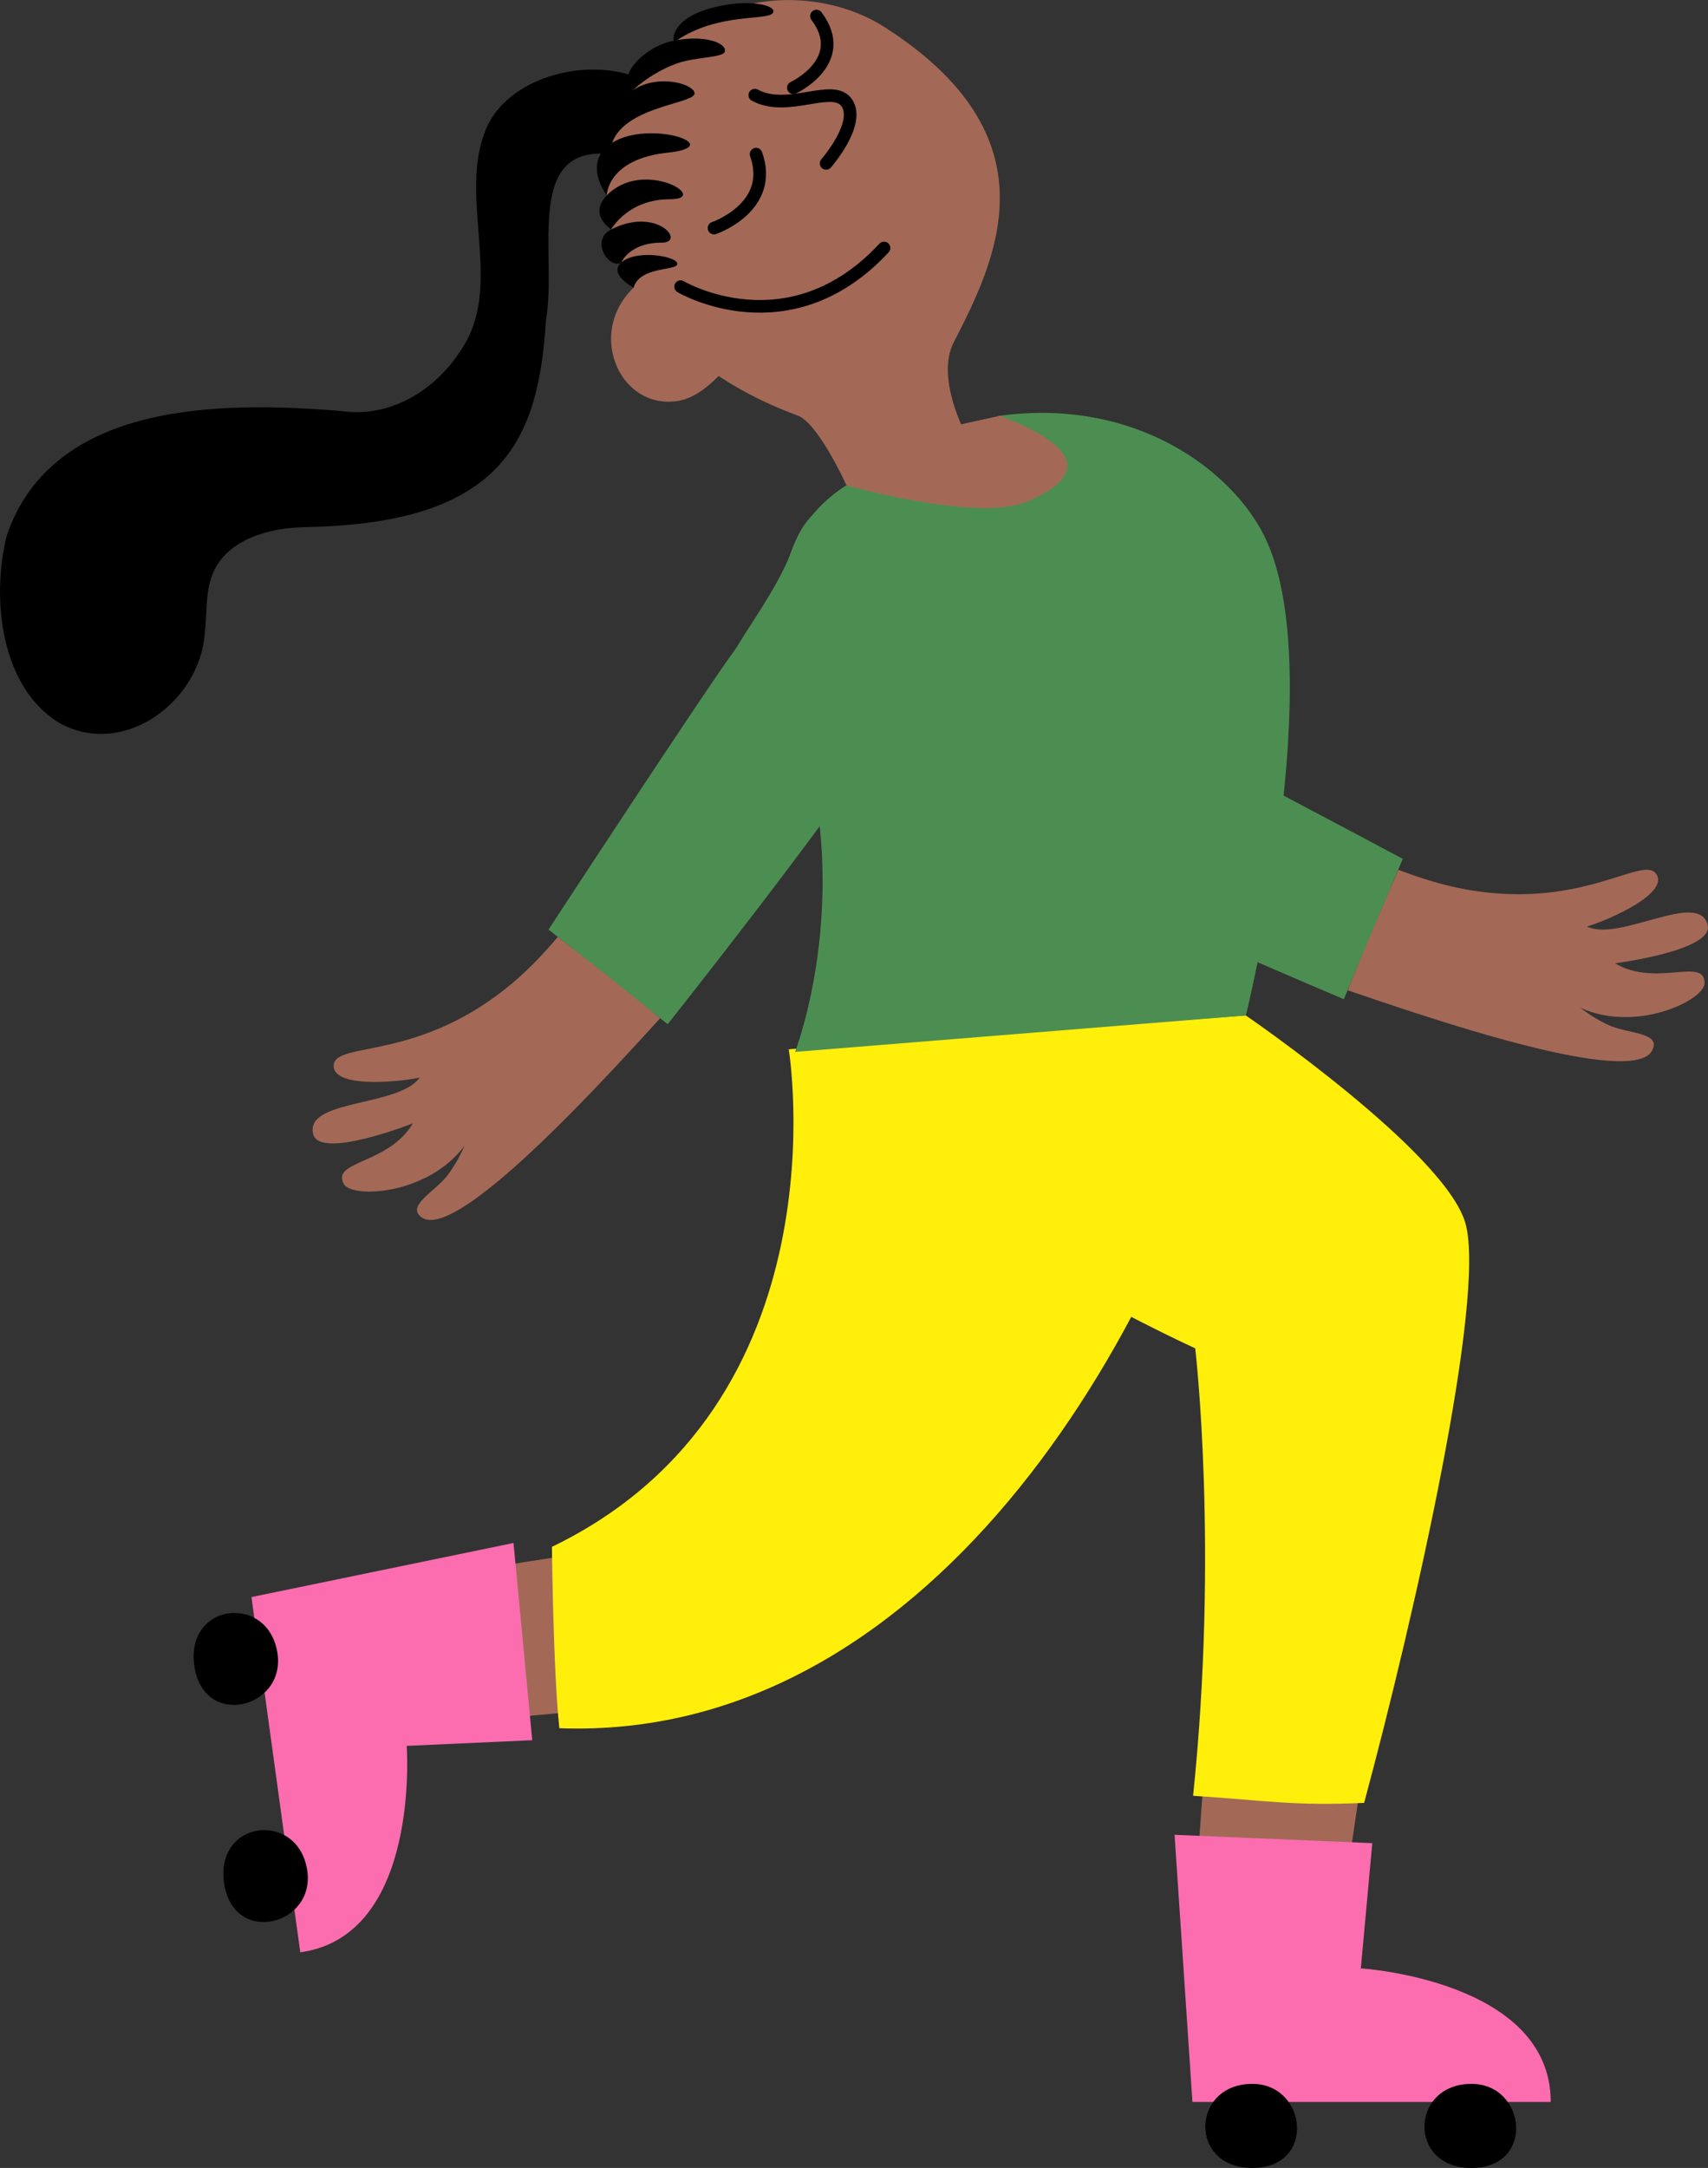 <?xml version="1.0" encoding="UTF-8"?>
<svg id="Layer_2" data-name="Layer 2" xmlns="http://www.w3.org/2000/svg" width="159.55" height="202.37" viewBox="0 0 159.55 202.37">
  <rect x="0" y="0" width="159.55" height="202.37" fill="#333333" stroke="none"/>
  <defs>
    <style>
      .cls-1 {
        fill: #fb6daf;
      }

      .cls-2 {
        fill: #ffef0a;
      }

      .cls-3 {
        fill: #a36956;
      }

      .cls-4 {
        fill: #4c8e52;
      }

      .cls-5 {
        fill: none;
        stroke: #000;
        stroke-linecap: round;
        stroke-linejoin: round;
        stroke-width: 1.18px;
      }
    </style>
  </defs>
  <g id="Proposition_1_1_4_" data-name="Proposition 1 (1/4)">
    <g>
      <path d="M59.42,7.19c-4.86-1.86-12.07,.09-14.04,4.9-2.47,6.05,1.22,13.43-1.59,19.33-2.25,4.43-6.87,7.72-11.99,6.94-11.11-.9-26.85-.92-31.16,11.6-1.49,5.89-.58,14.32,5.02,17.59,5.98,3.19,13.02-2.09,13.47-8.45,.23-1.93,.02-3.98,.83-5.75,1.4-3.05,5.23-4.09,8.58-4.15,18.58-.32,21.77-8.25,22.46-19.32,1.1-6.22-2.26-16.79,6.55-15.42l1.88-7.27Z"/>
      <path class="cls-4" d="M103.06,65.57c4.17,1.9,27.98,14.6,27.98,14.6l-5.51,13.1s-22.62-9.53-29.33-13.34c-16.18-8-11.71-28.38-2.21-19.96,2.55,2.26,6.74,4.23,9.07,5.59"/>
      <path class="cls-3" d="M130.62,81.19c1.93,.73,3.78,1.31,5.49,1.67,11.49,2.42,17.44-3.24,18.64-1.23,1.05,1.75-4.08,4.1-6.5,4.86,3.06,1.47,10.44-3.44,11.27-.15,.6,2.4-8.66,3.58-8.66,3.58,3.84,2.28,8.4-.64,8.37,1.86-.02,1.6-6.43,4.67-11.6,2.29,0,0,1.41,1.13,2.9,1.73,1.75,.7,4.68,.61,3.8,2.27-1.64,3.08-16.95-1.84-22.59-3.67-1.8-.59-3.77-1.25-5.84-1.96,1.5-3.78,3.12-7.51,4.73-11.25"/>
      <polygon class="cls-3" points="55.39 144.82 43.64 146.65 45.55 160.53 55.99 159.56 55.39 144.82"/>
      <path class="cls-1" d="M47.97,144.03l1.75,18.41-11.73,.53s1.33,17.73-9.94,19.27l-4.56-33.16,24.48-5.05Z"/>
      <path d="M25.93,154.4c.7,5.09-6.96,7.01-7.78,1.07-.82-5.94,7-6.72,7.78-1.07"/>
      <path d="M28.71,174.67c.7,5.09-6.96,7.01-7.78,1.07-.82-5.94,7-6.72,7.78-1.07"/>
      <path class="cls-2" d="M73.68,97.96s5.47,33.1-22.12,46.43c0,0,.11,11.49,.69,16.93,33.85,1.27,56.58-35.55,64.14-66.52l-42.71,3.16Z"/>
      <polygon class="cls-3" points="112.59 163.86 111.72 175.91 125.72 175.91 127.28 165.28 112.59 163.86"/>
      <path class="cls-1" d="M109.71,171.27l18.48,.78-1.07,11.69s17.74,1.1,17.74,12.47h-33.47l-1.67-24.94Z"/>
      <path d="M116.98,194.52c5.14,0,5.99,7.85,0,7.85s-5.71-7.85,0-7.85"/>
      <path d="M137.45,194.52c5.14,0,5.99,7.85,0,7.85s-5.71-7.85,0-7.85"/>
      <path class="cls-2" d="M73.68,97.96c7.15,13.94,37.97,27.9,37.97,27.9,0,0,2.2,18.71-.2,41.77,6.64,.42,9.33,.97,15.98,.66,4.78-17.75,11.39-47.12,9.47-54.07-1.84-6.65-20.51-19.42-20.51-19.42l-42.71,3.16Z"/>
      <path class="cls-4" d="M116.38,94.8s7.97-32.28,1.7-44.81c-3.05-6.1-12-12.89-24.7-11.18l-14.32,6.49c-4.96,3.17-8.56,9.43-4.33,22.89,5.01,15.95-.46,30-.46,30l42.1-3.4Z"/>
      <path class="cls-3" d="M82.66,2.55c-6.56-4.2-16.88-3.43-22.31,4.03-7.83,10.77-3.22,25.81,14.16,32.21,1.94,.71,4.56,6.51,4.56,6.51l11.05-4.97s-2.71-5.12-1.03-8.37c4.09-7.93,9.52-19.19-6.43-29.41"/>
      <path class="cls-3" d="M60.49,25.83c-6.19,3.95-3.13,12.38,2.7,11.62,2.28-.3,3.97-2.42,5.57-3.99l-8.27-7.63Z"/>
      <path class="cls-5" d="M70.51,8.88c3.09,1.69,7.38-1.2,8.62,.76,1.24,1.96-1.96,5.61-1.96,5.61"/>
      <path class="cls-5" d="M66.7,21.29s5.69-1.94,3.93-6.9"/>
      <path class="cls-5" d="M74.11,8.19s5.31-2.48,2.16-6.69"/>
      <path class="cls-5" d="M63.58,26.76s10.09,5.97,19-3.61"/>
      <path class="cls-3" d="M79.07,45.3s12.25,3.47,16.85,1.53c3.88-1.63,7.02-4.36-2.52-8.02l-8.89,1.96-5.44,4.54Z"/>
      <path class="cls-4" d="M68.76,60.51c-2.74,3.67-17.52,26.26-17.52,26.26l11.13,8.84s15.25-19.24,19.31-25.8c10.34-14.8-3.38-30.52-7.66-18.57-1.15,3.21-3.88,6.95-5.26,9.27"/>
      <path class="cls-3" d="M52.11,87.46c-1.34,1.57-2.68,2.97-4.01,4.11-8.91,7.65-16.85,5.55-16.93,7.89-.07,2.04,5.54,1.63,8.04,1.13-1.98,2.76-10.81,2-9.95,5.29,.63,2.4,9.31-1.02,9.31-1.02-2.27,3.84-7.67,3.48-6.45,5.66,.79,1.39,7.88,1.01,11.27-3.57,0,0-.69,1.67-1.71,2.91-1.2,1.46-3.81,2.78-2.24,3.81,2.92,1.91,13.98-9.76,18.05-14.09,1.29-1.38,2.7-2.9,4.17-4.53-3.13-2.59-6.35-5.08-9.55-7.59"/>
      <path d="M56.68,18.23s.03-3.38,5.7-3.98c5.67-.6-1.7-3.13-5.2-.92-2.88,1.82-.5,4.9-.5,4.9"/>
      <path d="M57.09,21.42s1.53-2.82,5.47-2.82-2.45-3.88-5.87-.37c-1.77,1.81,.41,3.19,.41,3.19"/>
      <path d="M58.05,24.49s.73-1.84,3.78-1.84c2.27,0-.44-3.42-4.74-1.23-1.99,1.01-.21,3.78,.96,3.08"/>
      <path d="M59.19,26.85s-2.39-1.25-1.15-2.35c1.39-1.24,5.18-.59,5.23,.11,.05,.71-3.48,.19-4.08,2.24"/>
      <path d="M57.18,13.33s-2.51-2.05,2-4.95c2.39-1.53,5.7-.51,5.7,.34,0,.97-6.45,1.18-7.7,4.61"/>
      <path d="M59.18,8.38c-1.72-.95,.72-3.96,3.75-4.58,2.95-.6,5.03,.25,4.77,1.04-.19,.56-2.85,.47-4.58,1.12-2.41,.91-3.94,2.41-3.94,2.41"/>
      <path d="M62.92,3.81s-.4-2.12,3.92-3.16c3.28-.79,5.76-.12,5.37,.54-.47,.79-5.1-.07-9.05,2.62h-.24Z"/>
    </g>
  </g>
</svg>